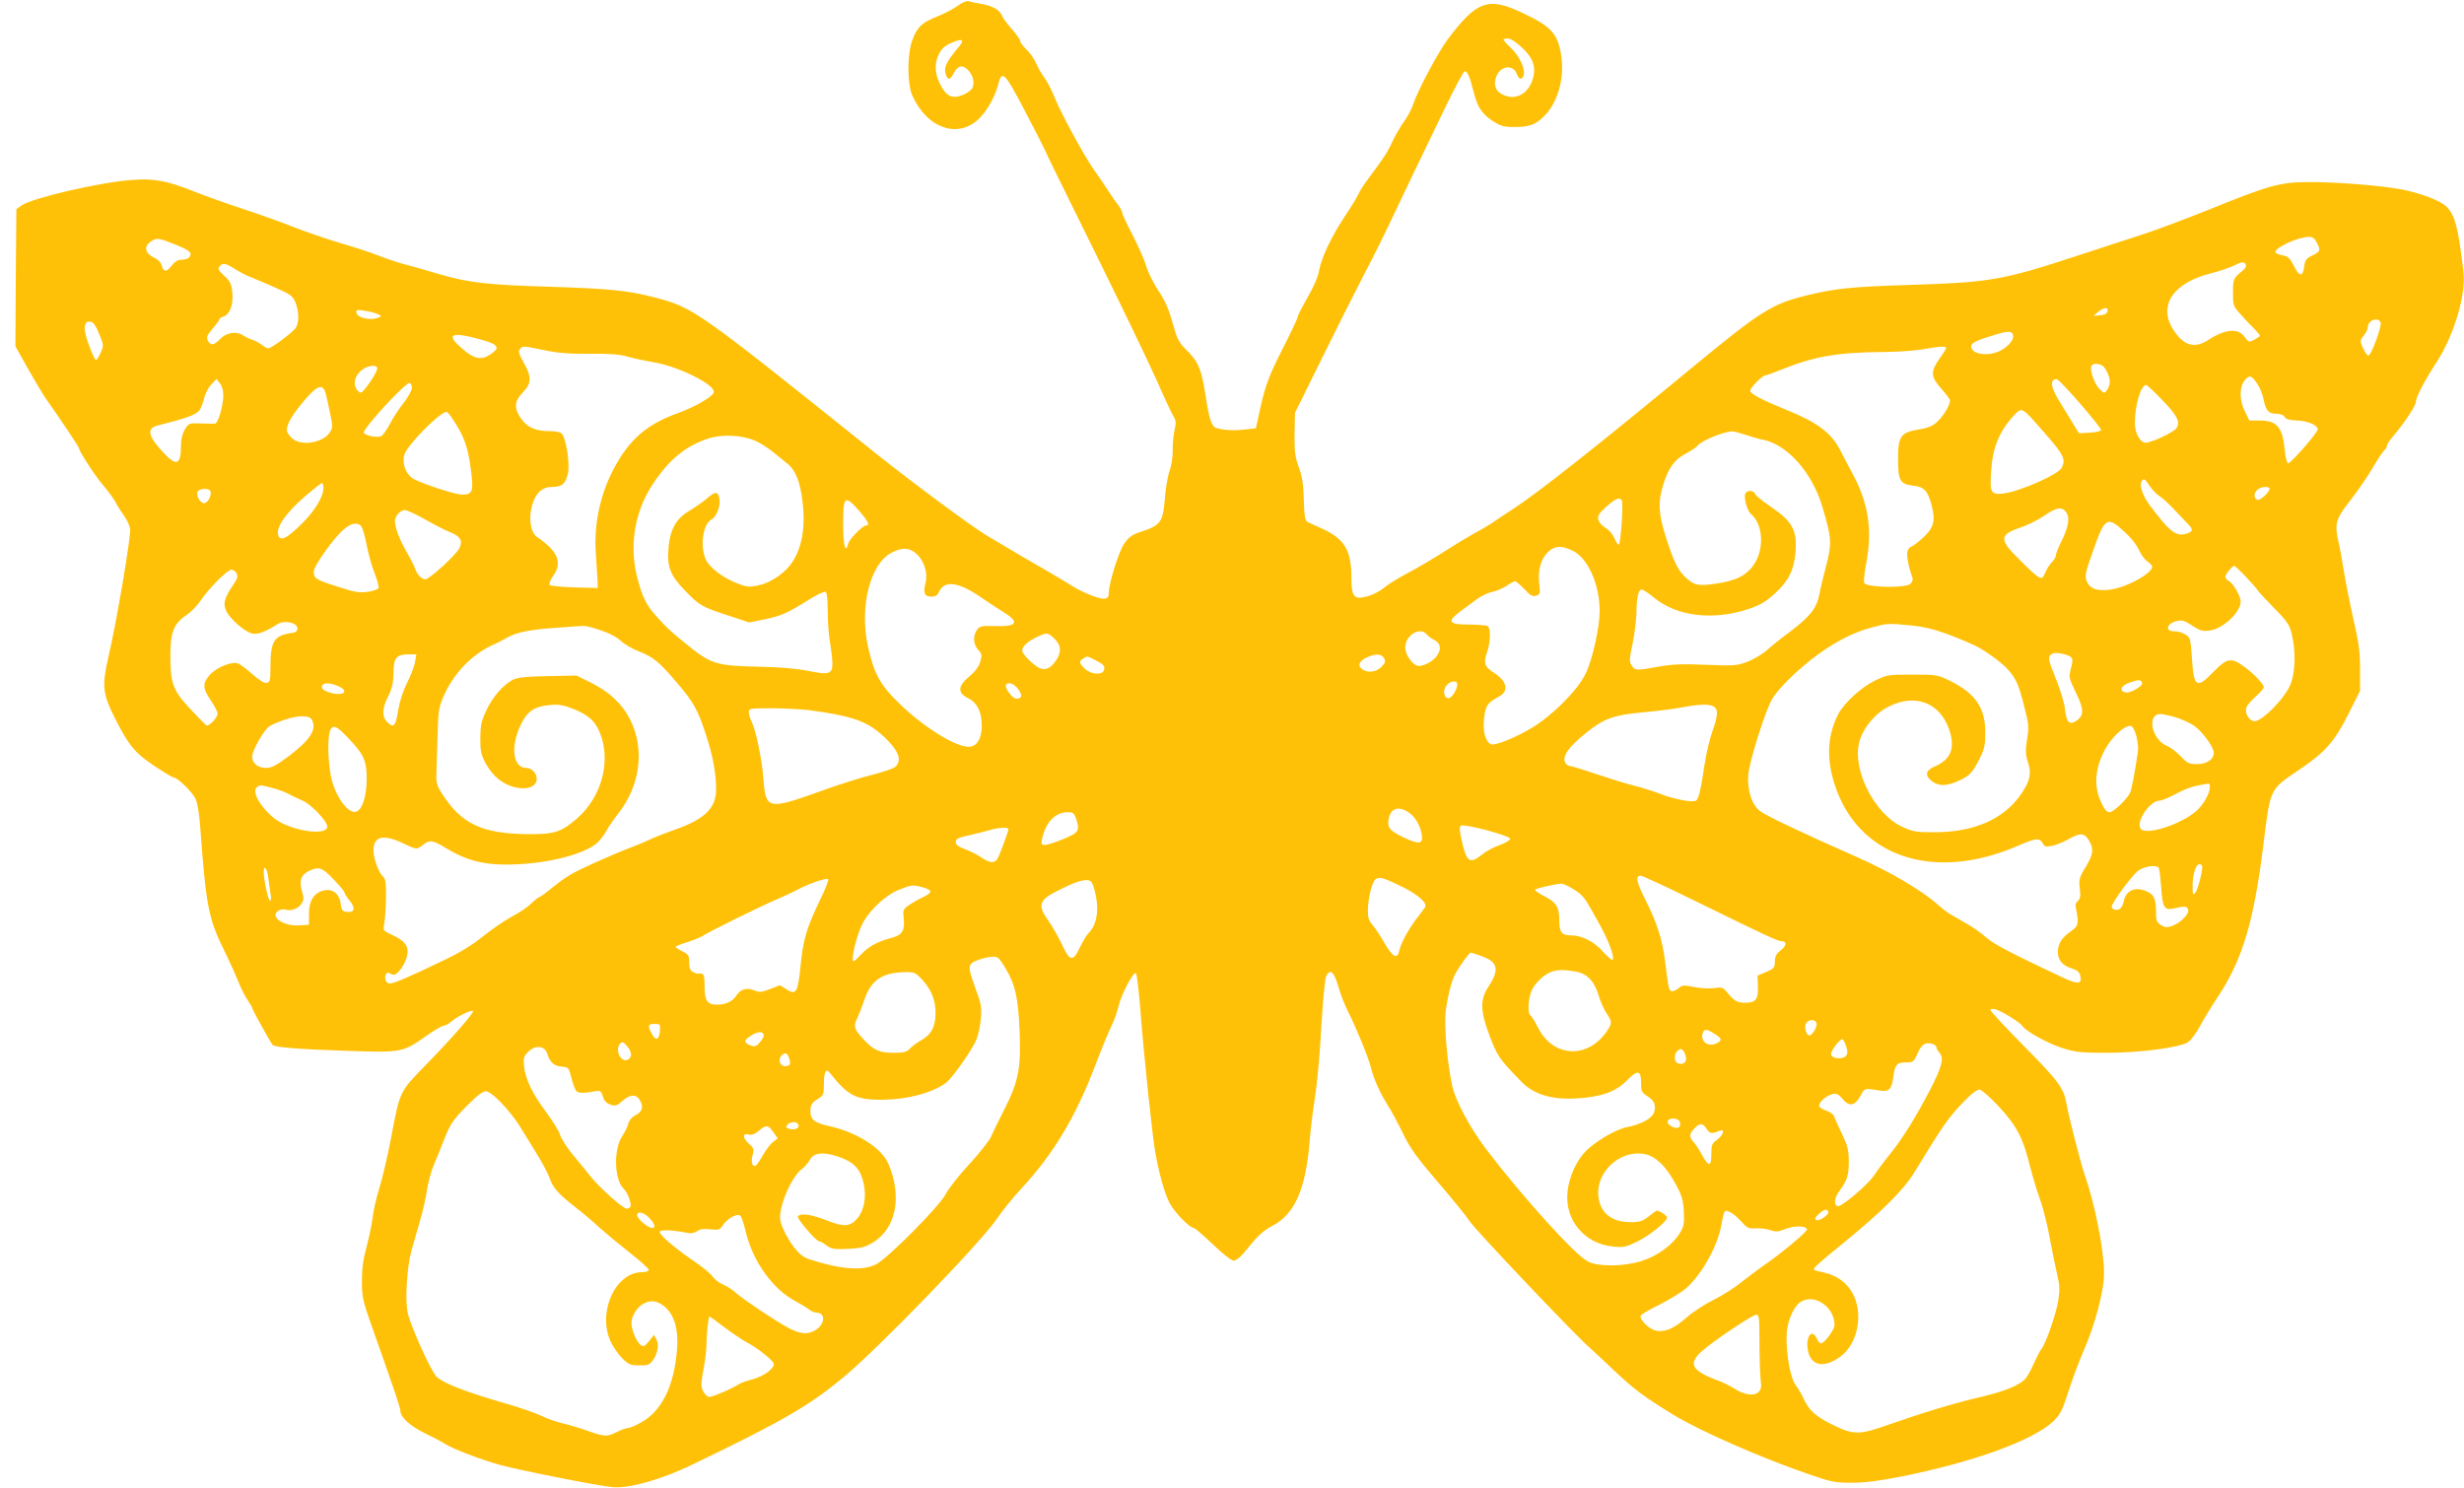 <?xml version="1.0" standalone="no"?>
<!DOCTYPE svg PUBLIC "-//W3C//DTD SVG 20010904//EN"
 "http://www.w3.org/TR/2001/REC-SVG-20010904/DTD/svg10.dtd">
<svg version="1.0" xmlns="http://www.w3.org/2000/svg"
 width="1280pt" height="773pt" viewBox="0 0 1280 773"
 preserveAspectRatio="xMidYMid meet">
<g transform="translate(0,773) scale(0.1,-0.1)"
fill="#ffc107" stroke="none">
<path d="M4975 7700 c-22 -16 -69 -41 -105 -55 -82 -33 -105 -55 -130 -122
-28 -74 -28 -230 0 -291 74 -164 227 -222 337 -127 44 38 90 117 108 184 20
81 33 68 143 -143 56 -107 102 -197 102 -200 0 -3 112 -231 249 -508 137 -277
284 -582 327 -678 42 -96 84 -185 92 -197 11 -18 12 -32 3 -70 -6 -27 -10 -73
-9 -103 1 -31 -6 -77 -16 -105 -10 -27 -21 -94 -25 -147 -9 -118 -22 -137
-118 -169 -53 -17 -68 -28 -94 -65 -27 -40 -79 -205 -79 -253 0 -37 -20 -41
-87 -16 -35 14 -76 33 -91 43 -15 10 -88 54 -162 97 -74 42 -160 92 -190 111
-30 18 -77 45 -103 61 -75 44 -384 273 -577 427 -933 748 -947 758 -1150 811
-139 36 -234 45 -540 55 -332 10 -425 21 -583 67 -67 20 -151 44 -187 53 -36
10 -94 30 -129 44 -35 14 -120 42 -189 62 -69 20 -182 59 -251 86 -69 27 -189
70 -266 95 -77 25 -189 65 -249 89 -138 55 -206 68 -321 59 -167 -12 -523 -95
-574 -133 l-26 -19 -3 -356 -2 -356 66 -118 c37 -65 79 -136 95 -158 64 -90
169 -247 169 -253 0 -16 89 -152 128 -196 24 -28 52 -66 62 -85 10 -20 30 -51
44 -70 14 -19 28 -49 32 -67 6 -34 -69 -480 -113 -668 -34 -147 -30 -190 32
-314 74 -145 103 -182 206 -251 49 -33 96 -61 102 -61 20 -1 94 -73 112 -109
11 -21 20 -77 26 -160 31 -414 42 -466 134 -651 23 -47 52 -112 65 -145 13
-33 34 -74 47 -92 12 -17 23 -36 23 -40 0 -8 96 -181 106 -192 11 -12 127 -22
363 -30 307 -11 311 -11 433 75 42 30 83 54 91 54 9 0 29 11 45 25 31 26 101
59 109 52 7 -8 -104 -135 -237 -272 -147 -150 -142 -141 -189 -390 -18 -93
-45 -210 -61 -260 -15 -49 -31 -117 -34 -150 -4 -33 -18 -100 -31 -150 -18
-65 -25 -115 -25 -180 0 -83 4 -102 51 -235 125 -353 149 -425 149 -441 0 -32
51 -79 128 -116 42 -20 89 -45 104 -55 35 -24 187 -82 284 -109 107 -29 515
-110 588 -116 87 -7 254 40 416 119 469 226 603 304 784 454 188 157 728 716
800 829 21 32 77 101 124 152 165 179 278 367 380 633 32 85 70 178 84 205 14
28 31 75 38 105 15 65 79 185 91 173 5 -5 16 -97 24 -204 18 -229 61 -639 76
-724 18 -105 49 -217 74 -264 23 -47 105 -131 126 -131 6 0 50 -38 99 -85 50
-48 97 -85 108 -85 11 0 33 16 49 35 77 95 100 118 155 147 117 62 174 197
193 458 4 47 15 140 26 208 11 68 26 232 33 366 8 138 19 252 25 264 22 42 41
24 66 -62 9 -33 30 -87 47 -120 44 -87 108 -244 119 -291 14 -58 47 -132 86
-194 19 -29 55 -96 81 -150 38 -78 71 -124 180 -251 73 -85 149 -178 168 -207
31 -47 558 -602 624 -657 13 -12 70 -64 125 -117 105 -99 159 -139 310 -231
142 -86 457 -224 705 -309 113 -39 134 -43 220 -43 66 0 145 10 260 33 370 74
682 187 786 286 36 35 47 55 79 155 20 63 54 153 74 200 63 141 111 320 111
415 0 118 -46 355 -100 510 -22 63 -83 302 -95 370 -14 81 -41 118 -219 298
-97 98 -176 183 -176 189 0 6 10 8 26 4 30 -8 128 -68 139 -86 17 -27 134 -92
207 -115 70 -22 97 -25 231 -25 180 0 386 28 426 57 14 11 42 48 61 84 19 36
60 103 91 149 130 197 189 396 239 809 35 277 30 268 186 373 134 91 181 144
254 289 l60 120 0 111 c0 89 -6 138 -35 263 -19 85 -41 196 -49 247 -8 51 -21
123 -30 161 -19 88 -11 113 68 213 35 45 85 118 111 162 26 45 54 87 61 93 8
6 14 17 14 24 0 7 17 32 38 56 51 60 112 152 112 170 0 25 45 111 108 208 90
138 153 350 139 467 -27 236 -44 299 -91 343 -30 29 -134 68 -226 86 -108 21
-345 40 -490 39 -148 -1 -199 -15 -530 -149 -113 -45 -261 -101 -330 -123 -69
-22 -228 -75 -355 -116 -370 -121 -438 -133 -845 -146 -316 -10 -393 -18 -545
-55 -180 -44 -237 -80 -589 -370 -491 -406 -796 -647 -926 -733 -47 -30 -103
-68 -125 -83 -22 -14 -62 -38 -90 -52 -27 -15 -95 -56 -150 -91 -55 -36 -139
-85 -186 -110 -47 -25 -99 -56 -115 -69 -37 -31 -80 -53 -121 -60 -52 -10 -63
10 -63 111 -1 137 -39 196 -160 249 -30 13 -61 28 -69 32 -11 6 -16 34 -18
115 -2 82 -9 122 -26 169 -19 52 -23 79 -22 172 l2 110 136 275 c74 151 174
349 221 440 48 91 114 224 147 295 63 134 114 239 275 573 51 105 97 192 103
192 14 0 26 -28 47 -110 19 -78 43 -113 102 -151 38 -24 57 -29 108 -29 76 0
109 11 152 53 72 69 110 195 93 313 -17 117 -50 155 -198 225 -181 87 -240 66
-390 -132 -52 -69 -161 -274 -183 -344 -7 -22 -28 -61 -46 -86 -19 -26 -46
-73 -61 -105 -25 -55 -46 -87 -127 -195 -19 -25 -41 -59 -48 -75 -7 -16 -39
-69 -72 -118 -71 -108 -121 -213 -134 -283 -5 -32 -30 -88 -61 -141 -28 -49
-51 -95 -51 -102 0 -6 -36 -82 -80 -168 -76 -150 -91 -195 -127 -367 l-9 -40
-59 -7 c-55 -6 -103 -4 -146 8 -24 7 -37 45 -54 154 -23 153 -39 191 -105 255
-30 29 -45 55 -56 95 -33 117 -46 149 -90 215 -24 38 -52 94 -60 124 -9 31
-41 102 -70 159 -30 57 -54 109 -54 116 0 7 -10 26 -22 42 -13 16 -36 50 -53
76 -16 25 -49 74 -73 107 -52 74 -177 304 -208 385 -13 32 -34 72 -47 90 -13
17 -33 51 -44 76 -11 25 -34 58 -52 74 -17 17 -31 35 -31 43 0 7 -20 35 -44
62 -24 27 -47 59 -51 69 -9 29 -49 52 -108 62 -29 5 -59 11 -67 14 -8 3 -33
-8 -55 -24z m11 -207 c-76 -91 -86 -115 -70 -157 9 -24 22 -19 38 13 21 40 44
46 72 20 28 -26 39 -71 25 -97 -6 -11 -28 -27 -51 -36 -54 -21 -84 -7 -116 56
-28 55 -31 106 -8 154 17 35 36 51 89 70 34 13 43 4 21 -23z m2922 -12 c54
-51 70 -93 58 -148 -19 -84 -85 -126 -152 -98 -45 18 -59 54 -40 100 23 55 87
61 106 10 11 -29 25 -32 34 -9 12 31 -18 98 -61 141 -24 22 -43 44 -43 47 0 3
11 6 23 6 15 0 43 -19 75 -49z m4127 -1011 c21 -41 20 -46 -22 -67 -32 -15
-39 -24 -43 -57 -7 -56 -25 -55 -54 2 -21 42 -31 51 -61 56 -19 4 -35 11 -35
16 0 24 116 78 172 79 21 1 31 -6 43 -29z m-11123 -11 c56 -23 78 -36 78 -49
0 -19 -19 -30 -54 -30 -13 0 -31 -12 -45 -31 -25 -34 -43 -34 -51 2 -3 15 -19
31 -43 42 -44 22 -50 57 -15 81 31 22 40 21 130 -15z m10755 -106 c2 -6 -3
-17 -12 -25 -54 -44 -55 -46 -55 -118 0 -69 1 -71 43 -117 23 -26 54 -59 70
-74 15 -15 27 -30 27 -33 0 -3 -13 -12 -29 -21 -29 -14 -30 -14 -51 15 -34 47
-100 41 -191 -18 -70 -45 -127 -27 -180 56 -79 125 0 243 197 292 43 11 97 29
119 40 41 21 56 22 62 3z m-10446 -21 c24 -15 60 -34 79 -41 19 -7 77 -32 127
-54 84 -37 94 -45 108 -79 20 -51 19 -111 -2 -136 -24 -28 -125 -102 -139
-102 -6 0 -22 8 -35 19 -13 10 -35 22 -49 26 -14 4 -34 14 -45 21 -35 25 -88
17 -120 -16 -34 -35 -50 -38 -65 -10 -9 17 -5 27 24 62 20 23 36 45 36 49 0 4
9 11 20 14 34 11 53 61 47 124 -5 47 -11 60 -42 88 -30 28 -35 36 -25 48 17
21 30 19 81 -13z m9727 -219 c-2 -12 -14 -19 -38 -21 l-35 -3 25 21 c31 24 53
26 48 3z m-8983 -16 c19 -10 19 -11 -8 -20 -38 -12 -101 3 -105 27 -4 17 1 18
45 11 26 -4 57 -12 68 -18z m10402 -43 c7 -18 -47 -166 -63 -171 -5 -2 -18 15
-28 37 -17 39 -17 41 3 66 12 15 21 34 21 43 0 37 54 57 67 25z m-11852 -59
c24 -57 24 -61 8 -97 -9 -21 -20 -38 -24 -38 -11 0 -59 128 -59 158 0 34 8 44
33 40 12 -2 27 -24 42 -63z m9943 -9 c5 -23 -33 -64 -75 -82 -63 -27 -143 -13
-143 26 0 19 29 33 135 64 61 18 79 16 83 -8z m-7994 -11 c124 -32 140 -47 87
-84 -48 -34 -86 -28 -147 25 -86 73 -67 90 60 59z m366 -65 c73 -15 132 -19
236 -18 102 1 154 -3 194 -15 30 -9 89 -21 130 -28 128 -20 326 -117 318 -157
-4 -22 -98 -77 -188 -109 -161 -58 -252 -137 -333 -291 -69 -132 -102 -285
-92 -432 4 -58 8 -123 9 -145 l1 -40 -120 3 c-66 2 -124 8 -129 12 -6 6 2 26
19 50 47 68 23 126 -85 200 -34 23 -45 97 -26 164 19 66 53 96 105 96 51 0 71
18 82 74 9 52 -10 176 -32 202 -7 9 -32 14 -66 14 -71 0 -115 20 -147 66 -37
54 -34 90 10 135 45 47 47 80 5 154 -25 45 -30 60 -20 71 15 18 12 18 129 -6z
m7280 12 c0 -4 -16 -29 -35 -56 -47 -67 -46 -93 10 -156 25 -28 45 -55 45 -61
0 -23 -32 -77 -64 -108 -25 -24 -46 -34 -97 -42 -95 -16 -109 -35 -109 -152 0
-114 10 -132 76 -140 60 -6 79 -27 99 -105 21 -81 10 -117 -52 -172 -25 -22
-50 -40 -54 -40 -5 0 -13 -8 -18 -19 -10 -17 2 -86 24 -142 3 -9 -1 -23 -10
-32 -24 -24 -233 -20 -241 5 -3 10 2 59 12 109 31 170 9 308 -72 457 -20 37
-49 92 -64 122 -45 90 -120 146 -279 210 -123 50 -183 81 -189 98 -4 13 62 82
80 82 5 0 44 14 86 31 165 67 290 88 517 90 72 0 164 6 205 13 90 16 130 19
130 8z m805 -88 c20 -8 45 -56 45 -87 0 -13 -6 -32 -14 -43 -14 -19 -15 -19
-39 4 -26 25 -54 103 -42 121 7 12 25 14 50 5z m-8955 -17 c0 -22 -71 -127
-86 -127 -8 0 -20 12 -26 26 -22 47 29 112 90 113 12 1 22 -5 22 -12z m9768
-84 c13 -20 27 -56 31 -79 11 -57 26 -74 67 -74 20 0 37 -6 42 -16 7 -12 25
-17 65 -19 54 -1 107 -24 107 -46 0 -17 -142 -180 -154 -176 -6 2 -14 32 -17
68 -12 119 -39 153 -127 154 l-57 0 -22 45 c-30 57 -31 128 -3 163 25 31 38
27 68 -20z m-10568 -57 c0 -53 -27 -146 -43 -147 -7 -1 -40 0 -74 1 -61 2 -63
1 -83 -32 -13 -22 -20 -50 -20 -85 0 -97 -23 -107 -86 -40 -85 89 -95 131 -36
146 145 36 201 56 218 79 7 9 18 37 24 62 6 25 23 58 38 73 l27 28 17 -22 c11
-13 18 -38 18 -63z m9645 -42 c61 -70 110 -132 110 -138 0 -6 -24 -12 -58 -14
l-57 -3 -28 45 c-15 25 -46 76 -69 113 -50 78 -57 123 -19 123 7 0 61 -57 121
-126z m-8665 82 c0 -13 -19 -48 -42 -78 -24 -29 -57 -80 -74 -113 -17 -33 -39
-62 -48 -63 -30 -6 -86 8 -86 21 0 26 214 257 237 257 7 0 13 -11 13 -24z
m9088 -60 c83 -85 100 -118 78 -151 -14 -21 -129 -75 -160 -75 -28 0 -56 50
-56 100 0 93 31 200 59 200 4 0 40 -33 79 -74z m-9536 29 c4 -16 15 -63 23
-103 14 -67 14 -74 -2 -99 -37 -56 -154 -73 -198 -28 -14 13 -25 31 -25 40 0
32 29 82 90 153 69 82 97 91 112 37z m8836 -102 c12 -10 59 -62 106 -117 87
-100 98 -124 76 -167 -19 -35 -217 -122 -302 -133 -65 -8 -72 4 -65 112 8 127
42 210 120 295 30 32 38 33 65 10z m-8176 -31 c57 -86 77 -138 92 -247 18
-128 13 -145 -42 -145 -39 0 -220 60 -259 85 -37 25 -56 81 -42 124 17 52 185
221 219 221 4 0 19 -17 32 -38z m6715 -81 c32 -11 74 -23 93 -26 126 -26 255
-172 307 -349 50 -169 51 -188 13 -331 -10 -38 -24 -96 -30 -129 -14 -68 -49
-111 -155 -191 -37 -27 -88 -68 -114 -91 -25 -23 -73 -51 -105 -63 -55 -20
-70 -21 -215 -15 -122 5 -176 3 -246 -10 -116 -21 -122 -20 -139 7 -13 19 -12
32 5 112 10 50 19 122 20 160 1 78 9 117 25 122 6 2 36 -17 66 -42 119 -98
306 -120 489 -60 65 22 91 38 139 81 72 67 99 121 107 212 10 117 -15 163
-132 242 -40 27 -75 56 -78 64 -8 21 -43 20 -51 0 -8 -22 11 -89 30 -105 55
-45 69 -152 31 -234 -32 -68 -87 -105 -180 -122 -116 -20 -141 -17 -182 19
-46 39 -69 85 -111 217 -39 123 -42 182 -14 272 26 87 61 134 119 163 26 14
54 32 61 42 22 25 127 69 177 73 7 1 39 -8 70 -18z m-5144 -31 c26 -11 67 -38
92 -58 24 -20 58 -47 74 -60 43 -33 68 -95 80 -199 17 -140 -5 -252 -65 -330
-37 -48 -107 -93 -167 -105 -45 -9 -59 -8 -107 11 -77 30 -147 84 -165 127
-29 71 -13 181 30 204 29 16 51 75 41 114 -8 34 -21 33 -65 -5 -20 -17 -60
-45 -90 -63 -67 -39 -99 -94 -108 -189 -9 -102 8 -146 86 -226 75 -78 88 -85
230 -131 l103 -34 80 16 c88 19 116 31 230 102 42 26 81 45 87 41 7 -4 11 -45
11 -103 0 -53 5 -126 12 -162 6 -36 12 -82 12 -104 1 -58 -15 -64 -124 -42
-59 12 -150 20 -257 22 -228 5 -251 13 -388 126 -79 64 -90 75 -146 137 -52
57 -73 100 -99 202 -42 163 -13 341 79 480 83 128 172 202 289 240 71 24 177
19 245 -11z m7244 -235 c13 -19 35 -42 50 -52 16 -9 51 -42 80 -73 28 -30 61
-65 73 -77 26 -26 20 -39 -21 -48 -48 -11 -82 17 -180 148 -38 50 -57 105 -44
126 10 18 19 13 42 -24z m-9487 -10 c0 -46 -43 -117 -112 -186 -73 -72 -105
-90 -119 -68 -24 37 28 117 135 210 45 38 84 69 89 69 4 0 7 -11 7 -25z
m10110 -5 c0 -17 -49 -62 -63 -57 -19 6 -20 33 -2 51 18 18 65 22 65 6z
m-10697 -12 c7 -19 -9 -54 -27 -61 -20 -8 -49 33 -40 57 7 19 60 22 67 4z
m7332 -48 c9 -15 -6 -230 -16 -230 -5 0 -15 16 -23 35 -9 20 -29 43 -46 53
-17 9 -33 28 -37 41 -5 21 2 32 41 68 48 43 69 52 81 33z m-3962 -54 c46 -53
57 -76 37 -76 -19 0 -88 -70 -94 -96 -14 -54 -26 -7 -26 100 0 150 8 157 83
72z m6272 -10 c19 -29 9 -79 -31 -158 -13 -26 -24 -54 -24 -63 0 -8 -9 -24
-21 -36 -11 -11 -27 -36 -35 -55 -18 -43 -23 -41 -131 66 -110 107 -109 132 6
170 35 12 89 39 120 60 66 46 94 49 116 16z m-8526 -35 c47 -27 105 -57 129
-66 54 -22 68 -45 48 -84 -20 -37 -155 -161 -177 -161 -19 0 -44 27 -53 57 -4
12 -25 53 -46 90 -22 37 -45 89 -51 114 -11 41 -10 50 4 73 10 14 27 26 39 26
11 0 59 -22 107 -49z m8826 -63 c33 -29 66 -71 76 -95 10 -23 29 -49 43 -59
14 -9 26 -22 26 -28 0 -36 -136 -110 -221 -120 -67 -8 -103 5 -119 45 -11 25
-7 44 31 151 63 181 74 189 164 106z m-9155 22 c6 -10 17 -54 26 -97 8 -43 26
-107 40 -142 14 -35 23 -69 20 -76 -2 -7 -28 -16 -56 -20 -43 -6 -68 -2 -153
26 -119 38 -127 43 -127 79 0 30 105 178 160 223 37 32 75 35 90 7z m6287
-120 c80 -36 142 -173 143 -313 0 -86 -37 -253 -73 -327 -41 -86 -173 -218
-280 -282 -89 -53 -190 -93 -211 -85 -30 12 -45 71 -36 139 9 66 17 76 79 110
51 28 39 80 -29 123 -48 30 -55 51 -35 106 18 53 20 125 3 136 -7 4 -51 8 -98
8 -106 0 -115 15 -43 69 26 19 66 49 88 65 22 16 57 32 78 36 21 4 53 18 73
31 19 13 39 24 45 24 5 0 27 -19 48 -41 31 -34 42 -40 61 -34 21 7 22 11 16
62 -8 71 8 129 46 165 35 33 66 35 125 8z m-3409 -15 c42 -35 63 -101 50 -154
-13 -53 -6 -71 30 -71 21 0 32 7 40 25 28 62 101 52 217 -28 42 -28 92 -62
111 -73 93 -56 82 -80 -36 -77 -72 2 -81 0 -95 -20 -22 -31 -19 -77 7 -104 19
-20 20 -27 10 -62 -8 -26 -27 -51 -57 -76 -60 -49 -62 -85 -7 -112 48 -23 72
-71 72 -144 0 -68 -26 -109 -68 -109 -68 0 -223 95 -349 214 -109 103 -142
162 -174 306 -46 207 12 434 124 489 55 28 89 26 125 -4z m6908 -121 c30 -31
58 -63 62 -71 5 -8 44 -50 87 -94 69 -70 79 -86 91 -137 20 -85 18 -191 -6
-254 -27 -74 -156 -204 -192 -195 -29 8 -48 44 -38 72 4 11 26 37 49 57 22 20
41 41 41 47 0 16 -49 68 -99 105 -70 52 -92 48 -162 -24 -87 -91 -103 -82
-112 65 -3 50 -8 97 -12 106 -8 20 -47 39 -80 39 -52 0 -39 43 17 54 24 5 40
0 77 -25 40 -26 52 -30 90 -25 69 9 161 95 161 151 0 26 -39 94 -60 105 -11 6
-20 16 -20 23 0 13 36 57 47 57 3 0 30 -25 59 -56z m-10437 17 c8 -15 5 -27
-16 -57 -48 -72 -56 -100 -37 -140 18 -38 84 -97 128 -114 28 -10 68 3 138 47
35 23 103 8 103 -22 0 -14 -8 -21 -25 -23 -95 -12 -115 -42 -115 -172 0 -77
-2 -85 -20 -88 -13 -2 -41 16 -75 46 -30 27 -64 52 -74 55 -31 12 -112 -21
-146 -59 -39 -45 -38 -70 5 -133 19 -28 35 -59 35 -69 0 -20 -43 -66 -57 -61
-5 2 -43 41 -84 85 -91 97 -104 133 -104 279 0 120 18 165 82 208 24 16 57 49
74 75 44 65 140 162 161 162 9 0 22 -9 27 -19z m8703 -271 c91 -9 176 -36 323
-102 48 -21 148 -93 178 -129 41 -48 53 -74 82 -188 24 -93 26 -108 15 -173
-9 -59 -8 -79 5 -119 19 -57 11 -97 -36 -165 -88 -129 -243 -198 -449 -198
-95 0 -111 2 -168 28 -145 67 -262 298 -223 442 19 72 83 149 153 183 137 69
264 21 313 -118 33 -96 11 -156 -72 -192 -51 -22 -56 -47 -17 -78 33 -26 76
-26 134 0 61 27 77 44 112 114 26 50 31 72 31 135 2 129 -49 205 -178 270 -69
34 -72 35 -200 35 -125 0 -132 -1 -195 -31 -72 -35 -160 -116 -191 -175 -56
-111 -62 -227 -19 -363 121 -379 515 -511 954 -320 92 40 111 42 127 13 9 -18
17 -20 47 -14 21 3 61 20 90 36 60 34 80 32 105 -10 25 -43 21 -70 -19 -137
-33 -53 -35 -64 -30 -110 5 -40 2 -55 -10 -65 -11 -9 -14 -22 -9 -43 15 -75
12 -88 -29 -116 -45 -31 -65 -63 -66 -105 0 -43 24 -72 71 -86 28 -9 41 -19
45 -36 12 -46 -10 -50 -88 -13 -260 122 -359 173 -400 209 -25 23 -72 56 -105
74 -32 18 -69 40 -83 48 -14 8 -44 31 -67 52 -81 71 -243 167 -410 241 -299
132 -477 217 -510 242 -43 33 -67 107 -61 188 6 72 88 332 124 394 30 51 113
134 204 206 108 84 211 139 314 166 84 22 83 22 208 10z m-6811 -25 c43 -14
85 -36 103 -54 18 -17 60 -42 94 -55 76 -30 106 -54 200 -165 84 -98 107 -138
150 -271 35 -106 52 -198 52 -281 0 -98 -59 -156 -218 -211 -48 -17 -104 -39
-124 -49 -20 -10 -63 -28 -95 -40 -84 -31 -282 -119 -324 -146 -21 -12 -62
-42 -93 -67 -31 -26 -59 -46 -63 -46 -4 0 -23 -15 -43 -34 -19 -19 -65 -50
-102 -69 -37 -20 -104 -66 -149 -102 -55 -45 -121 -85 -203 -124 -174 -84
-260 -121 -280 -121 -19 0 -31 23 -22 45 4 13 10 14 26 5 17 -9 24 -6 45 16
14 15 30 45 37 67 16 54 -2 85 -70 117 -53 25 -53 25 -46 60 4 19 8 79 9 133
1 75 -2 100 -13 110 -23 19 -52 95 -52 137 0 77 52 88 159 36 66 -31 66 -31
98 -6 36 28 50 26 124 -19 97 -59 185 -83 304 -83 184 -1 382 43 467 104 16
11 40 40 55 66 14 26 42 66 60 89 119 148 144 338 67 493 -42 84 -109 146
-208 195 l-71 35 -150 -3 c-115 -2 -157 -7 -181 -19 -51 -27 -105 -89 -137
-158 -27 -56 -31 -77 -32 -145 0 -70 4 -87 29 -133 37 -67 89 -108 153 -123
60 -14 106 2 111 39 4 30 -24 62 -54 62 -71 0 -84 114 -26 230 33 66 70 90
150 97 46 4 69 0 122 -21 81 -33 115 -65 140 -133 54 -144 3 -326 -122 -435
-82 -71 -116 -83 -253 -82 -240 2 -347 52 -448 209 -27 42 -32 58 -30 105 1
30 4 118 6 195 3 124 6 147 29 202 49 117 143 217 249 268 30 13 70 34 89 45
47 26 121 40 260 49 63 5 122 9 132 9 9 1 49 -9 89 -23z m4290 -21 c7 -8 25
-22 41 -30 32 -17 37 -47 12 -82 -18 -26 -64 -52 -93 -52 -30 0 -71 56 -71 96
0 63 76 110 111 68z m-1938 -18 c38 -35 43 -68 17 -111 -26 -42 -53 -58 -83
-49 -30 9 -97 74 -97 94 0 21 30 49 78 71 50 23 55 23 85 -5z m5285 -100 c10
-10 10 -21 0 -59 -12 -45 -11 -49 26 -126 43 -88 43 -119 1 -147 -35 -23 -51
-6 -58 63 -3 31 -25 102 -48 159 -36 88 -40 106 -29 119 10 12 23 15 54 10 23
-4 47 -12 54 -19z m-8602 -25 c-3 -22 -22 -70 -41 -108 -22 -44 -39 -97 -47
-146 -13 -82 -23 -92 -58 -57 -27 27 -25 71 7 133 20 40 26 67 27 120 1 80 15
97 79 97 l40 0 -7 -39z m5034 19 c9 -17 6 -25 -14 -45 -28 -28 -72 -33 -101
-11 -25 18 -13 43 27 61 46 20 76 18 88 -5z m-1500 -10 c45 -23 52 -32 44 -54
-10 -25 -67 -20 -98 9 -31 28 -32 40 -8 54 22 13 17 14 62 -9z m5438 -118 c5
-15 -58 -53 -83 -50 -39 6 -29 35 17 51 47 17 60 17 66 -1z m-3558 -7 c0 -30
-31 -76 -48 -73 -24 4 -27 46 -6 69 21 23 54 25 54 4z m-5815 -9 c61 -26 33
-54 -36 -36 -40 11 -54 24 -44 40 9 14 40 12 80 -4z m3534 -16 c24 -33 21 -50
-10 -50 -20 0 -62 57 -53 72 11 17 41 7 63 -22z m3612 -90 c26 -14 24 -48 -6
-132 -14 -39 -32 -115 -40 -170 -20 -133 -31 -180 -45 -188 -17 -11 -117 8
-184 35 -34 13 -97 33 -141 44 -44 11 -133 39 -198 61 -64 22 -124 40 -132 40
-8 0 -19 8 -24 18 -17 32 18 82 107 153 98 79 143 94 317 110 66 6 149 17 185
24 84 16 136 18 161 5z m-4696 -20 c223 -30 300 -57 385 -136 79 -74 98 -124
61 -158 -10 -9 -63 -27 -117 -41 -55 -13 -176 -51 -269 -85 -276 -99 -287 -96
-299 61 -7 101 -40 257 -62 301 -8 15 -14 36 -14 48 0 19 6 20 118 20 64 0
153 -5 197 -10z m7093 -36 c32 -9 75 -28 97 -43 44 -29 105 -112 105 -142 0
-35 -36 -59 -87 -59 -41 0 -50 4 -85 41 -21 22 -54 47 -72 54 -79 33 -105 165
-33 165 10 0 44 -7 75 -16z m-9678 -13 c27 -51 -8 -105 -120 -190 -65 -48 -89
-61 -117 -61 -43 0 -73 24 -73 58 0 35 64 145 92 160 95 50 200 66 218 33z
m191 -98 c80 -84 94 -116 94 -213 -1 -93 -25 -162 -58 -168 -44 -9 -113 94
-130 195 -16 94 -15 216 2 236 17 21 32 13 92 -50z m9287 12 c7 -28 11 -63 8
-80 -18 -122 -34 -203 -42 -217 -22 -38 -86 -98 -105 -98 -15 0 -27 14 -46 56
-36 79 -30 168 18 262 35 69 106 136 138 130 10 -2 21 -22 29 -53z m382 -265
c0 -32 -36 -95 -72 -125 -82 -70 -258 -126 -287 -92 -28 35 46 147 98 147 10
0 49 16 86 36 57 30 90 41 168 53 4 0 7 -8 7 -19z m-10065 -4 c28 -7 64 -21
80 -29 17 -9 51 -26 77 -37 47 -21 128 -107 128 -135 0 -50 -184 -23 -268 38
-71 53 -123 136 -101 163 14 17 21 17 84 0z m5897 -123 c36 -22 64 -66 73
-115 10 -55 -11 -58 -96 -18 -73 36 -85 52 -74 100 11 50 47 62 97 33z m-1723
-34 c22 -65 17 -74 -64 -108 -41 -17 -84 -31 -96 -31 -18 0 -21 4 -16 29 18
88 68 141 134 141 26 0 33 -5 42 -31z m2256 -107 c0 -8 -25 -22 -55 -33 -30
-10 -71 -32 -91 -49 -64 -51 -80 -40 -105 70 -13 57 -14 74 -4 80 18 11 255
-52 255 -68z m-2608 41 c-23 -69 -50 -140 -59 -150 -16 -19 -39 -16 -80 12
-20 14 -58 33 -85 43 -35 13 -48 23 -48 37 0 16 11 22 60 33 33 7 80 19 105
26 25 8 60 15 79 15 27 1 32 -2 28 -16z m6203 -187 c0 -33 -24 -122 -37 -136
-11 -12 -13 -7 -13 36 0 61 17 114 36 114 8 0 14 -6 14 -14z m-226 -5 c4 -5 9
-51 13 -101 7 -108 16 -122 70 -109 53 12 63 11 70 -7 8 -21 -41 -71 -84 -85
-28 -9 -38 -8 -58 5 -21 14 -25 25 -25 64 0 68 -9 91 -41 107 -61 32 -114 12
-126 -46 -3 -16 -12 -34 -19 -40 -15 -12 -44 -6 -44 10 0 21 109 168 140 189
33 22 94 30 104 13z m-9820 -53 c4 -29 9 -68 12 -85 4 -18 2 -33 -3 -33 -9 0
-33 107 -33 149 0 42 18 20 24 -31z m339 -7 c32 -33 57 -64 57 -69 0 -6 12
-24 26 -41 32 -38 26 -64 -13 -59 -24 3 -29 8 -33 42 -7 53 -43 81 -90 69 -50
-13 -75 -53 -75 -121 l0 -57 -53 -3 c-84 -5 -155 49 -103 78 11 5 27 7 35 4
26 -10 65 5 82 30 13 21 13 31 3 64 -16 55 -6 86 33 105 54 27 71 21 131 -42z
m7089 -120 c365 -179 414 -201 432 -201 29 0 28 -23 -3 -47 -24 -19 -31 -32
-31 -59 0 -32 -4 -36 -45 -54 l-45 -19 2 -55 c3 -68 -11 -86 -66 -86 -42 0
-58 9 -99 60 -16 19 -25 22 -65 16 -25 -3 -71 -1 -103 6 -51 10 -60 10 -77 -5
-10 -9 -26 -17 -35 -17 -17 0 -19 8 -37 153 -14 114 -41 200 -102 321 -48 95
-54 126 -24 126 8 0 142 -62 298 -139z m-4562 13 c-69 -143 -88 -205 -101
-340 -14 -141 -23 -156 -72 -125 l-35 22 -52 -20 c-45 -17 -55 -18 -83 -6 -38
15 -69 6 -92 -28 -19 -30 -56 -47 -100 -47 -51 0 -65 21 -65 96 0 61 -4 70
-33 65 -4 -1 -17 3 -27 9 -15 8 -20 21 -20 51 0 35 -4 41 -35 56 -19 9 -35 20
-35 23 0 4 26 14 58 24 31 10 67 24 80 32 38 25 313 160 382 189 36 15 85 38
110 51 61 33 153 64 162 56 4 -4 -15 -53 -42 -108z m3017 72 c88 -43 139 -87
126 -110 -4 -6 -21 -29 -38 -51 -44 -55 -87 -134 -95 -170 -10 -51 -33 -41
-76 32 -21 37 -50 81 -64 97 -21 25 -25 40 -24 86 1 31 9 79 18 108 22 66 33
66 153 8z m-1591 -21 c26 -98 14 -179 -33 -225 -8 -8 -27 -40 -42 -70 -37 -79
-53 -77 -95 14 -20 41 -51 97 -71 124 -57 80 -48 106 55 157 77 39 121 54 149
52 20 -2 26 -11 37 -52z m2485 7 c55 -36 55 -35 126 -162 57 -100 93 -194 80
-207 -4 -3 -27 17 -52 45 -45 50 -108 82 -162 82 -50 0 -63 16 -63 78 0 71
-15 94 -82 128 -27 14 -47 28 -43 32 6 7 101 28 136 31 8 0 35 -12 60 -27z
m-3379 8 c53 -15 54 -26 6 -50 -24 -11 -58 -30 -76 -43 -30 -20 -32 -25 -28
-64 8 -65 -6 -90 -56 -104 -80 -21 -123 -44 -165 -88 -40 -42 -43 -43 -43 -20
0 37 27 134 50 179 35 69 119 148 185 175 68 28 76 29 127 15z m2912 -361 c79
-29 85 -70 26 -159 -40 -61 -40 -121 1 -232 46 -125 54 -137 173 -259 65 -66
158 -94 287 -86 126 7 204 35 260 93 56 57 74 54 74 -11 0 -45 3 -51 32 -70
38 -23 48 -50 34 -88 -12 -30 -70 -60 -138 -73 -57 -10 -172 -78 -220 -130
-46 -49 -83 -133 -90 -206 -16 -147 89 -272 239 -285 51 -5 66 -2 121 25 68
34 157 105 157 126 0 10 -39 36 -54 36 -2 0 -20 -13 -41 -30 -32 -25 -47 -30
-94 -30 -100 0 -160 49 -168 137 -12 123 110 237 234 218 60 -9 116 -61 167
-156 33 -60 40 -84 43 -143 3 -60 1 -77 -19 -110 -36 -62 -117 -122 -201 -148
-92 -29 -224 -30 -277 -3 -69 35 -339 334 -531 586 -81 107 -156 246 -174 323
-26 114 -44 316 -35 391 10 76 30 158 49 193 24 45 73 112 81 112 5 0 34 -9
64 -21z m-2480 -61 c51 -85 66 -156 73 -333 7 -188 -7 -256 -80 -400 -29 -56
-60 -120 -69 -142 -10 -21 -61 -86 -113 -142 -53 -57 -108 -127 -122 -155 -31
-62 -301 -334 -362 -365 -68 -35 -182 -27 -343 25 -36 12 -55 27 -86 67 -22
29 -47 74 -57 100 -16 42 -16 55 -6 102 17 75 67 171 103 198 16 12 36 34 44
49 20 39 67 45 147 19 82 -28 115 -62 133 -137 16 -71 4 -141 -32 -184 -37
-44 -70 -46 -159 -11 -77 31 -138 40 -150 21 -7 -11 94 -129 111 -130 6 0 23
-9 38 -21 23 -18 37 -21 110 -18 71 4 89 8 132 34 119 74 151 237 80 406 -35
85 -167 168 -316 200 -68 15 -90 33 -90 73 0 37 6 46 43 69 24 16 27 23 27 77
0 60 11 81 29 58 96 -122 136 -142 272 -142 131 1 254 33 331 86 31 22 132
163 159 224 10 22 21 72 24 110 5 61 2 79 -26 154 -44 121 -44 130 11 152 25
9 59 17 76 17 28 1 35 -6 68 -61z m2966 -17 c57 -11 94 -52 115 -125 9 -30 27
-71 41 -91 31 -46 30 -52 -6 -103 -101 -136 -274 -122 -350 28 -16 32 -34 61
-40 65 -17 11 -11 94 10 136 11 21 39 53 62 69 44 32 83 37 168 21z m-3402
-38 c49 -53 72 -107 72 -177 0 -71 -22 -112 -78 -143 -21 -12 -46 -31 -57 -43
-15 -16 -30 -20 -82 -20 -76 0 -105 13 -161 74 -45 49 -50 66 -28 107 7 15 23
56 36 93 33 102 93 143 209 145 50 1 56 -2 89 -36z m4648 -228 c7 -17 -21 -65
-37 -65 -15 0 -28 43 -17 63 11 21 47 23 54 2z m-6008 -42 c-4 -47 -22 -53
-42 -14 -23 43 -20 51 15 51 29 0 30 -2 27 -37z m5478 -14 c39 -24 42 -34 13
-49 -43 -23 -87 8 -74 51 8 24 20 24 61 -2z m-4939 -5 c2 -7 -6 -24 -19 -39
-20 -23 -27 -25 -51 -16 -35 14 -34 27 6 51 34 21 58 23 64 4z m5623 -59 c9
-28 9 -39 -1 -51 -16 -20 -73 -15 -77 7 -3 17 43 79 58 79 5 0 14 -16 20 -35z
m-6312 -49 c-2 -11 -12 -22 -22 -24 -37 -7 -62 58 -33 87 10 10 17 7 35 -15
13 -14 22 -36 20 -48z m6766 58 c9 -3 16 -11 16 -17 0 -6 7 -18 16 -28 24 -27
11 -75 -53 -198 -73 -139 -143 -252 -204 -326 -27 -33 -63 -81 -80 -107 -32
-51 -174 -171 -193 -165 -21 7 -17 43 8 77 43 59 50 82 50 155 0 60 -6 82 -36
145 -20 41 -38 82 -41 91 -3 10 -22 22 -41 29 -20 6 -36 18 -36 25 0 20 37 52
68 60 22 5 32 1 54 -25 34 -42 65 -36 93 17 21 40 21 40 98 27 49 -8 64 5 72
69 9 66 18 77 67 77 36 0 40 3 58 44 22 52 45 65 84 50z m-7201 -49 c14 -45
35 -64 76 -67 35 -3 36 -5 49 -58 8 -30 19 -61 25 -68 10 -13 44 -13 111 0 14
2 21 -5 28 -29 6 -22 17 -34 38 -42 27 -9 34 -7 65 20 41 36 74 35 92 -3 17
-33 8 -55 -28 -74 -17 -8 -31 -26 -35 -42 -3 -15 -18 -44 -32 -66 -46 -68 -41
-228 9 -274 21 -20 42 -79 33 -93 -3 -5 -12 -9 -19 -9 -18 0 -138 107 -185
165 -19 24 -61 76 -94 115 -32 39 -62 86 -67 105 -5 18 -38 71 -72 117 -72 96
-108 172 -115 240 -4 40 -1 50 22 73 37 37 86 32 99 -10z m5907 6 c21 -40 2
-69 -35 -55 -18 7 -20 45 -3 62 17 17 26 15 38 -7z m-4649 -35 c6 -19 4 -29
-7 -33 -36 -14 -60 27 -32 55 17 17 31 10 39 -22z m6283 -246 c92 -99 126
-164 161 -308 14 -55 37 -131 51 -169 14 -37 37 -125 50 -195 13 -70 31 -159
40 -197 14 -59 15 -81 6 -140 -12 -71 -65 -224 -88 -251 -7 -8 -24 -42 -39
-75 -14 -32 -34 -68 -43 -78 -31 -35 -111 -67 -239 -97 -131 -30 -295 -80
-483 -146 -142 -50 -173 -50 -283 5 -89 44 -120 73 -151 141 -9 19 -27 49 -40
67 -28 38 -51 183 -44 271 6 65 36 133 70 156 70 49 178 -23 178 -118 0 -25
-53 -96 -71 -96 -5 0 -15 11 -21 25 -26 57 -60 8 -46 -63 17 -80 83 -92 168
-31 91 66 122 223 64 329 -31 57 -81 93 -152 109 -24 5 -46 11 -48 14 -7 7 17
29 156 142 198 162 308 272 363 361 145 238 177 285 246 357 54 57 80 77 96
75 11 -2 56 -41 99 -88z m-7778 18 c33 -35 73 -85 90 -113 17 -27 56 -91 87
-141 32 -51 64 -111 72 -135 18 -51 45 -82 135 -152 36 -28 93 -76 126 -107
34 -30 105 -89 157 -130 53 -41 96 -81 97 -87 0 -8 -14 -13 -35 -13 -141 0
-235 -215 -160 -366 14 -27 40 -65 60 -84 30 -29 42 -34 85 -34 43 -1 54 3 70
24 26 34 35 83 20 111 l-13 23 -26 -33 c-23 -27 -28 -30 -43 -19 -22 17 -48
79 -48 115 0 34 30 82 62 99 39 22 75 16 113 -17 49 -43 70 -117 62 -221 -15
-191 -80 -321 -189 -380 -28 -16 -58 -28 -67 -28 -9 0 -34 -9 -56 -20 -50 -26
-65 -25 -150 5 -38 14 -98 32 -133 40 -34 8 -84 26 -110 39 -26 13 -112 43
-192 66 -199 57 -322 105 -353 138 -29 30 -129 252 -148 325 -16 65 -6 241 19
332 11 39 31 109 45 156 14 48 30 118 35 156 6 38 21 96 35 129 14 32 40 97
58 143 29 72 45 95 112 163 52 53 84 78 100 78 16 0 43 -21 83 -62z m6122
-105 c4 -27 -23 -31 -53 -10 -24 18 -10 39 23 35 19 -2 28 -10 30 -25z m-4582
-4 c11 -18 -13 -32 -41 -25 -22 6 -25 9 -15 21 15 18 46 20 56 4z m4720 -25
c17 -25 26 -26 67 -9 29 12 20 -22 -13 -47 -27 -19 -30 -27 -30 -76 0 -66 -14
-66 -50 0 -14 26 -33 55 -43 65 -23 26 -22 42 5 70 28 30 44 29 64 -3z m-4849
-16 l23 -32 -26 -21 c-14 -11 -37 -42 -52 -69 -15 -27 -32 -51 -38 -53 -17 -6
-24 22 -14 57 8 28 6 35 -22 60 -32 29 -30 55 3 45 13 -4 30 2 50 19 39 33 49
33 76 -6z m5464 -439 c-25 -20 -51 -25 -51 -10 0 5 12 19 27 31 19 15 29 18
37 10 8 -8 4 -17 -13 -31z m-488 20 c12 -6 36 -27 54 -47 28 -32 36 -36 73
-34 23 2 56 -3 75 -9 28 -10 41 -10 79 5 48 19 107 18 113 -1 4 -11 -140 -131
-232 -193 -27 -19 -76 -56 -109 -82 -32 -27 -97 -68 -145 -92 -48 -24 -110
-65 -138 -90 -64 -57 -112 -79 -159 -70 -35 6 -88 57 -81 78 1 6 44 31 95 56
50 25 113 63 138 84 79 67 162 212 184 321 18 95 16 92 53 74z m-5620 -27 c50
-52 23 -73 -32 -26 -17 14 -31 32 -31 40 0 23 35 16 63 -14z m499 -64 c36
-159 142 -308 263 -370 22 -12 51 -29 64 -39 13 -11 32 -19 41 -19 53 0 46
-66 -11 -95 -37 -20 -76 -15 -134 16 -61 32 -236 149 -270 180 -16 16 -47 35
-67 44 -21 8 -45 27 -55 41 -9 14 -49 48 -89 75 -111 75 -197 150 -186 161 10
10 75 6 139 -7 22 -5 39 -2 54 8 15 11 35 14 69 10 44 -5 49 -3 65 21 20 30
62 57 85 53 9 -1 20 -29 32 -79z m5268 -580 c0 -79 3 -166 6 -194 5 -40 3 -54
-11 -67 -22 -22 -76 -14 -125 18 -19 13 -60 33 -90 44 -132 49 -151 86 -80
150 57 51 262 189 283 190 15 1 17 -12 17 -141z m-5373 73 c43 -32 94 -66 113
-76 55 -28 140 -96 140 -112 0 -25 -52 -63 -109 -79 -31 -8 -63 -19 -71 -25
-39 -25 -144 -70 -158 -67 -9 2 -23 16 -30 31 -11 23 -11 41 2 110 9 46 16
106 16 134 0 51 10 143 16 143 1 0 38 -26 81 -59z"/>
</g>
</svg>
